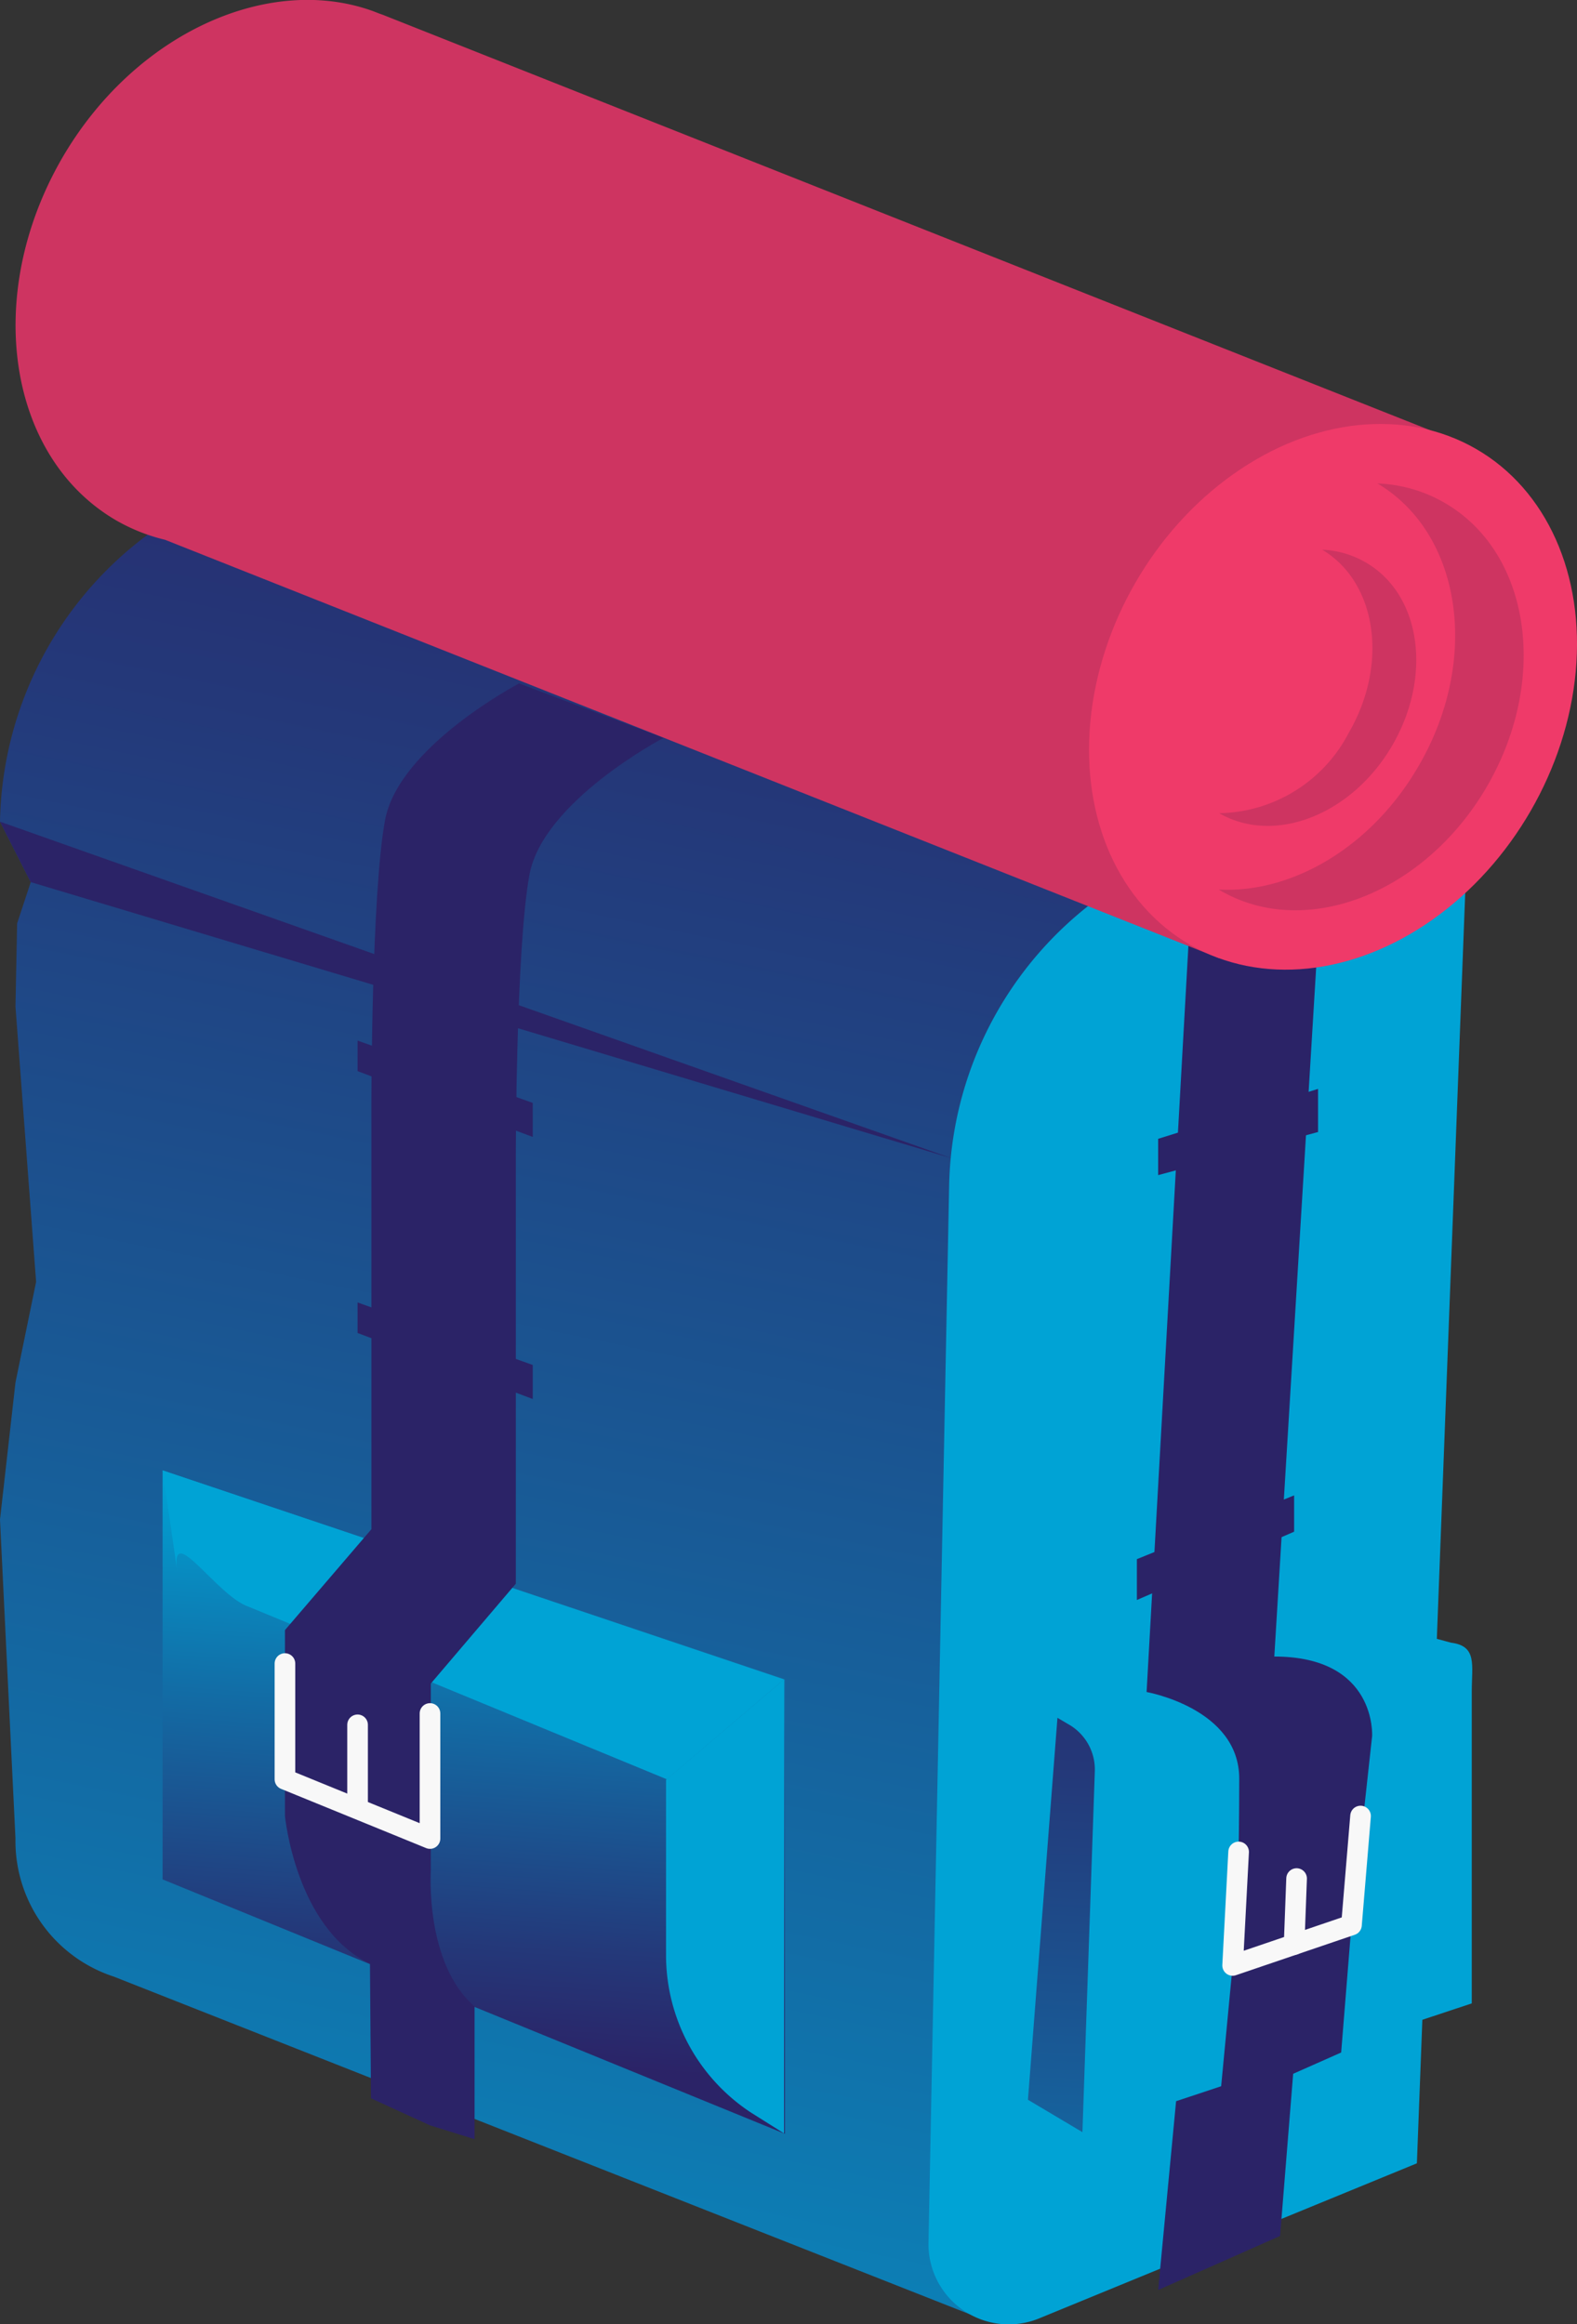 <?xml version="1.0"?>
<svg xmlns="http://www.w3.org/2000/svg" xmlns:xlink="http://www.w3.org/1999/xlink" viewBox="0 0 76.43 112.63">
  <rect x="0" y="0" width="76.43" height="112.63" fill="#333333" stroke="none"/>
  <defs>
    <style>.cls-1{fill:url(#New_Gradient_Swatch_5);}.cls-2{fill:#00a3d5;}.cls-3{fill:url(#New_Gradient_Swatch_5-2);}.cls-4{fill:#2b2367;}.cls-5,.cls-6{fill:none;stroke:#f8f8f8;stroke-linecap:round;}.cls-5{stroke-linejoin:round;}.cls-6{stroke-miterlimit:10;}.cls-7{fill:url(#New_Gradient_Swatch_5-3);}.cls-8{fill:#ce3461;}.cls-9{fill:#ef3a69;}</style>
    <linearGradient id="New_Gradient_Swatch_5" x1="40.3" y1="13.97" x2="14.43" y2="138.7" gradientUnits="userSpaceOnUse">
      <stop offset="0" stop-color="#2b2367"/>
      <stop offset="0.2" stop-color="#243879"/>
      <stop offset="0.62" stop-color="#126da6"/>
      <stop offset="1" stop-color="#00a3d5"/>
    </linearGradient>
    <linearGradient id="New_Gradient_Swatch_5-2" x1="22.05" y1="99.7" x2="24.04" y2="72.62" xlink:href="#New_Gradient_Swatch_5"/>
    <linearGradient id="New_Gradient_Swatch_5-3" x1="52.41" y1="75.12" x2="49.99" y2="127.41" xlink:href="#New_Gradient_Swatch_5"/>
  </defs>
  <title>backpack</title>
  <g id="Layer_2" data-name="Layer 2">
    <g id="Layer_4" data-name="Layer 4">
      <path class="cls-1" d="M25.31,17l-15.12,7.1A17.72,17.72,0,0,0,0,39.82l1.49,2.93-.66,2L.75,48.78l1,13.34L.75,67,0,73.64.75,89.1a6.91,6.91,0,0,0,4.76,6.69l42.16,16.63L71.55,33.26Z"/>
      <path class="cls-2" d="M56.22,41.76l15.12-7.1-2.67,70.18-18.27,7.5A3.89,3.89,0,0,1,45,108.67l1-51.21A17.72,17.72,0,0,1,56.22,41.76Z"/>
      <polygon class="cls-3" points="38.04 103.41 7.88 91.08 7.88 71.26 38.04 81.39 38.04 103.41"/>
      <path class="cls-2" d="M38,81.39v22l-1.59-1a9.13,9.13,0,0,1-4.13-7.64v-8.5Z"/>
      <path class="cls-2" d="M38,81.39,7.88,71.26l.71,4.88c-.36-2.5,1.93,1.23,3.47,1.73l20.26,8.36Z"/>
      <path class="cls-4" d="M23,103.67V97.24c-2.42-2.09-2.12-6.58-2.12-6.58V81.59L25,76.75V56.09s0-10.13.66-13.7,6.5-6.63,6.5-6.63l-7-2.64s-5.84,3.06-6.5,6.63-.66,13.71-.66,13.71V74.11L13.81,79V88s.51,5.44,4.12,7.17l.05,6.52L20.84,103"/>
      <polyline class="cls-5" points="13.81 80.62 13.81 86.23 20.84 89.1 20.84 83.04"/>
      <line class="cls-6" x1="17.33" y1="83.59" x2="17.33" y2="87.34"/>
      <polygon class="cls-4" points="17.33 50.43 25.82 53.45 25.82 55.1 17.33 51.91 17.33 50.43"/>
      <polygon class="cls-4" points="17.33 63.12 25.82 66.15 25.82 67.8 17.33 64.6 17.33 63.12"/>
      <path class="cls-2" d="M67.13,78.75l3.2.86c1.27.16,1,1.08,1,2.35V97.09l-18.82,6.24.66-19-1.87-1.06Z"/>
      <path class="cls-7" d="M49.82,101.76l2.64,1.57.6-17.47a2.52,2.52,0,0,0-1.3-2.31l-.51-.3Z"/>
      <polygon class="cls-4" points="56.13 110.98 57 101.83 62.72 99.93 62.04 108.36 56.13 110.98"/>
      <polygon class="cls-4" points="59.09 102.09 59.96 92.94 65.68 91.04 65 99.47 59.09 102.09"/>
      <path class="cls-4" d="M65.5,93.29l1-9.15s.24-3.86-4.74-3.86l2.14-35.22H57.64L55.57,82s4.49.79,4.49,4.2-.1,6.7-.1,6.7Z"/>
      <path class="cls-8" d="M69.69,21,18.56.72,18.39.66,18.08.54h0C13-1.3,6.5,1.63,3,7.68-.83,14.32.36,22.17,5.65,25.23A8.94,8.94,0,0,0,8,26.16L59.09,46.44Z"/>
      <ellipse class="cls-9" cx="64.6" cy="33.77" rx="13.87" ry="11.06" transform="translate(3.06 72.83) rotate(-60)"/>
      <path class="cls-8" d="M70,24.36a7,7,0,0,0-3.24-.93c4.07,2.42,5,8.52,2,13.68-2.27,3.94-6.14,6.19-9.69,6l.08.05c4.14,2.4,9.93.12,12.93-5.07S74.17,26.76,70,24.36Z"/>
      <path class="cls-8" d="M66.18,27.25a4.6,4.6,0,0,0-2.1-.61c2.64,1.57,3.23,5.53,1.29,8.87a7.21,7.21,0,0,1-6.28,3.9l0,0c2.69,1.55,6.44.07,8.39-3.29S68.87,28.8,66.18,27.25Z"/>
      <polygon class="cls-4" points="63.88 52.77 56.13 55.19 56.13 56.95 63.88 54.86 63.88 52.77"/>
      <polygon class="cls-4" points="62.72 72.47 55.1 75.56 55.1 77.54 62.72 74.23 62.72 72.47"/>
      <polyline class="cls-5" points="60.03 89.75 59.74 95.25 65.5 93.29 65.94 88.01"/>
      <line class="cls-6" x1="62.84" y1="91.04" x2="62.72" y2="94.24"/>
      <polygon class="cls-4" points="0 39.82 46.11 56.13 1.49 42.75 0 39.82"/>
    </g>
  </g>
</svg>
